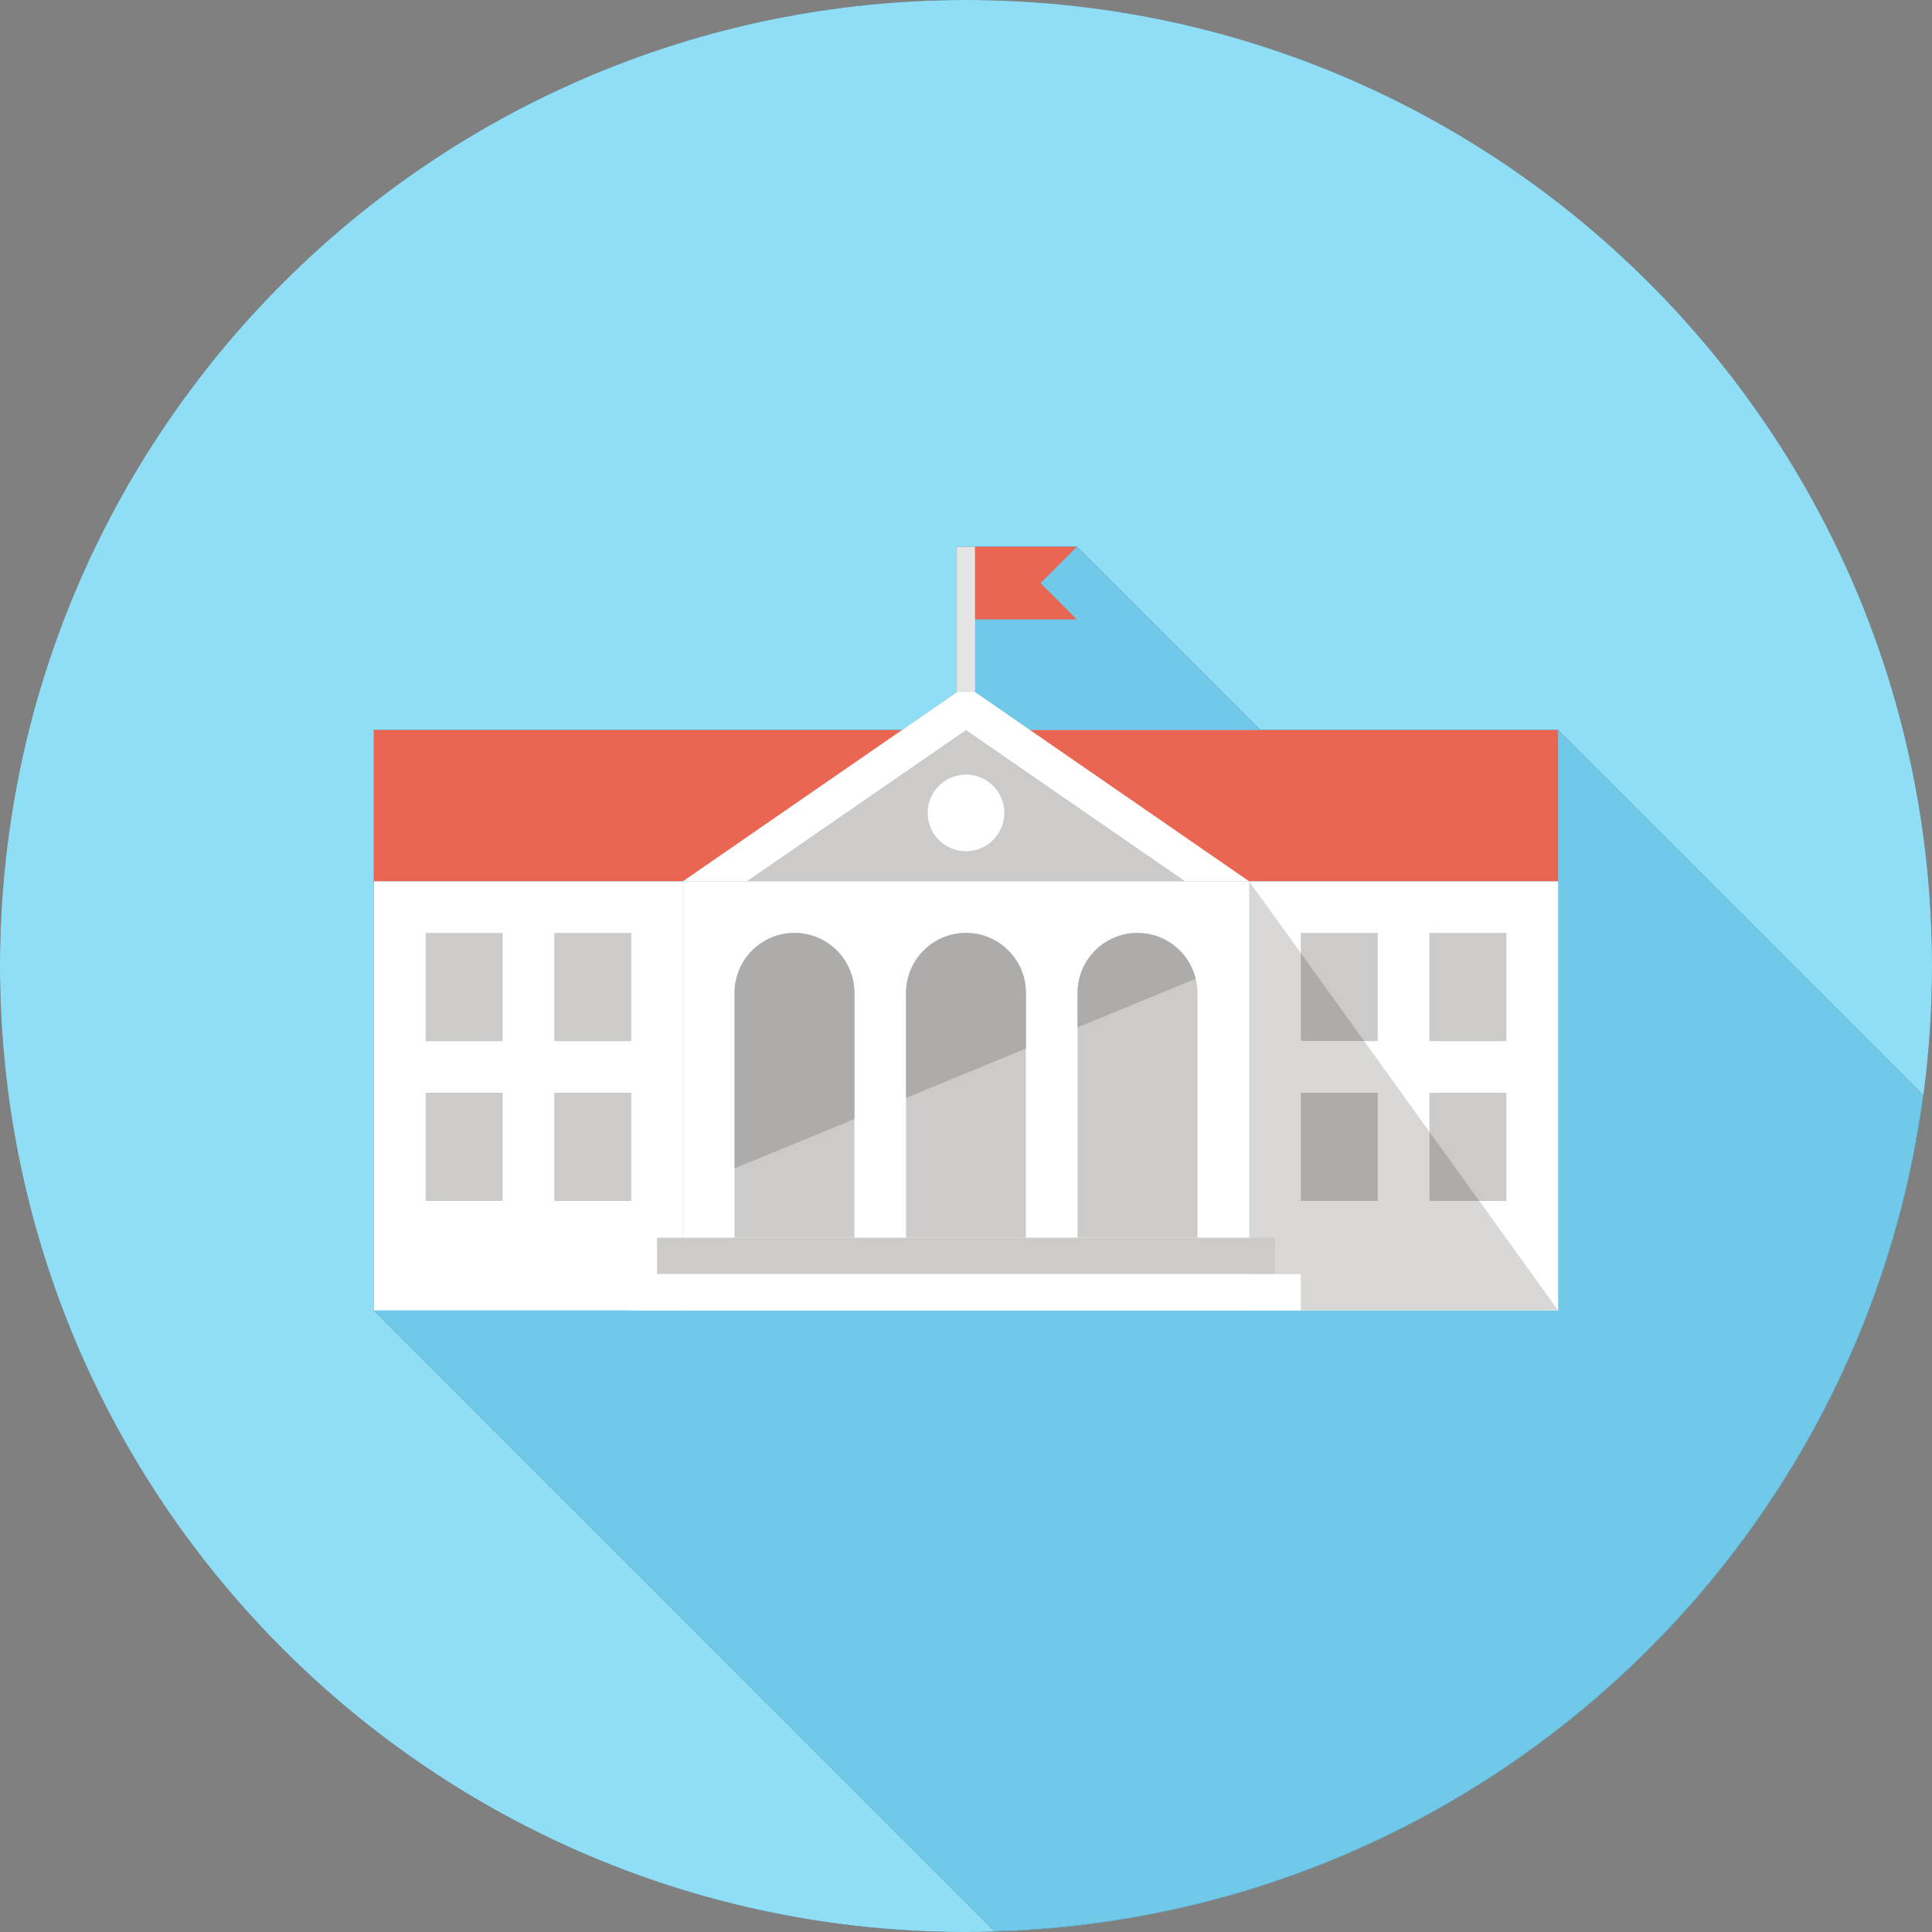 <svg width="90" height="90" viewBox="0 0 90 90" fill="none" xmlns="http://www.w3.org/2000/svg">
<rect x="0" y="0" width="90" height="90" fill="#808080" stroke="none"/>
<g id="fi_295778" clip-path="url(#clip0_1179_15706)">
<g id="Vector">
<path d="M45 90C69.853 90 90 69.853 90 45C90 20.147 69.853 0 45 0C20.147 0 0 20.147 0 45C0 69.853 20.147 90 45 90Z" fill="#495057"/>
<path d="M45 90C69.853 90 90 69.853 90 45C90 20.147 69.853 0 45 0C20.147 0 0 20.147 0 45C0 69.853 20.147 90 45 90Z" fill="#8FDEF6"/>
</g>
<g id="Vector_2">
<path d="M89.588 51.016L72.581 34.009H58.698L50.163 25.473H44.576V32.243L42.016 34.009H17.419V47.369V61.043L46.34 89.966C68.544 89.316 86.704 72.589 89.588 51.016Z" fill="#343B43"/>
<path d="M89.588 51.016L72.581 34.009H58.698L50.163 25.473H44.576V32.243L42.016 34.009H17.419V47.369V61.043L46.34 89.966C68.544 89.316 86.704 72.589 89.588 51.016Z" fill="#70C9E9"/>
</g>
<path id="Vector_3" d="M72.583 41.052H58.192V61.043H72.583V41.052Z" fill="white"/>
<g id="Group">
<path id="Vector_4" d="M64.182 43.46H60.596V48.498H64.182V43.46Z" fill="#CCCBCA"/>
<path id="Vector_5" d="M64.182 50.905H60.596V55.943H64.182V50.905Z" fill="#CCCBCA"/>
<path id="Vector_6" d="M70.174 43.46H66.588V48.498H70.174V43.46Z" fill="#CCCBCA"/>
<path id="Vector_7" d="M70.174 50.905H66.588V55.943H70.174V50.905Z" fill="#CCCBCA"/>
</g>
<path id="Vector_8" d="M72.581 61.043H58.187V41.052L60.596 44.396V48.496H63.546L66.588 52.723V55.945H68.911L72.581 61.043Z" fill="#D9D8D7"/>
<g id="Group_2">
<path id="Vector_9" d="M63.546 48.495H60.596V44.396L63.546 48.495Z" fill="#AEACAA"/>
<path id="Vector_10" d="M68.911 55.945H66.588V52.722L68.911 55.945Z" fill="#AEACAA"/>
<path id="Vector_11" d="M64.182 50.905H60.596V55.943H64.182V50.905Z" fill="#AEACAA"/>
</g>
<path id="Vector_12" d="M31.811 41.052H17.419V61.043H31.811V41.052Z" fill="white"/>
<g id="Group_3">
<path id="Vector_13" d="M23.415 43.46H19.829V48.498H23.415V43.46Z" fill="#CCCBCA"/>
<path id="Vector_14" d="M23.415 50.905H19.829V55.943H23.415V50.905Z" fill="#CCCBCA"/>
<path id="Vector_15" d="M29.406 43.46H25.821V48.498H29.406V43.46Z" fill="#CCCBCA"/>
<path id="Vector_16" d="M29.406 50.905H25.821V55.943H29.406V50.905Z" fill="#CCCBCA"/>
</g>
<path id="Vector_17" d="M72.581 34.008H17.419V41.051H72.581V34.008Z" fill="#EA6552"/>
<g id="Group_4">
<g id="Group_5">
<path id="Vector_18" d="M58.189 41.052H31.811V61.043H58.189V41.052Z" fill="white"/>
<path id="Vector_19" d="M44.999 31.948L31.811 41.053H58.189L44.999 31.948Z" fill="white"/>
</g>
<path id="Vector_20" d="M34.794 41.053H55.205L44.999 34.008L34.794 41.053Z" fill="#CCCBCA"/>
</g>
<path id="Vector_21" d="M45 39.655C45.986 39.655 46.785 38.855 46.785 37.869C46.785 36.883 45.986 36.084 45 36.084C44.014 36.084 43.215 36.883 43.215 37.869C43.215 38.855 44.014 39.655 45 39.655Z" fill="white"/>
<g id="Group_6">
<path id="Vector_22" d="M37.009 43.46C35.469 43.46 34.219 44.71 34.219 46.252V57.66H39.802V46.252C39.802 44.709 38.553 43.46 37.009 43.46Z" fill="#CCCBCA"/>
<path id="Vector_23" d="M44.999 43.46C43.458 43.46 42.208 44.71 42.208 46.252V57.66H47.791V46.252C47.791 44.709 46.541 43.46 44.999 43.46Z" fill="#CCCBCA"/>
<path id="Vector_24" d="M52.988 43.46C51.448 43.46 50.197 44.71 50.197 46.252V57.66H55.781V46.252C55.781 44.709 54.531 43.46 52.988 43.46Z" fill="#CCCBCA"/>
<path id="Vector_25" d="M59.393 57.658H30.606V59.352H59.393V57.658Z" fill="#CCCBCA"/>
</g>
<path id="Vector_26" d="M60.597 59.353H29.403V61.043H60.597V59.353Z" fill="white"/>
<path id="Vector_27" d="M45.422 25.472H44.576V32.24H45.422V25.472Z" fill="#E6E5E5"/>
<path id="Vector_28" d="M50.161 25.472H45.423V28.856H50.161L48.469 27.164L50.161 25.472Z" fill="#EA6552"/>
<g id="Group_7">
<path id="Vector_29" d="M52.988 43.46C51.448 43.46 50.197 44.71 50.197 46.252V47.858L55.696 45.598C55.4 44.373 54.304 43.46 52.988 43.46Z" fill="#AEACAA"/>
<path id="Vector_30" d="M39.802 52.131V46.252C39.802 44.71 38.553 43.459 37.009 43.459C35.469 43.459 34.219 44.709 34.219 46.252V54.426L39.802 52.131Z" fill="#AEACAA"/>
<path id="Vector_31" d="M47.791 46.252C47.791 44.71 46.542 43.459 44.999 43.459C43.459 43.459 42.209 44.709 42.209 46.252V51.142L47.791 48.847V46.252H47.791Z" fill="#AEACAA"/>
</g>
</g>
<defs>
<clipPath id="clip0_1179_15706">
<rect width="90" height="90" fill="white"/>
</clipPath>
</defs>
</svg>
